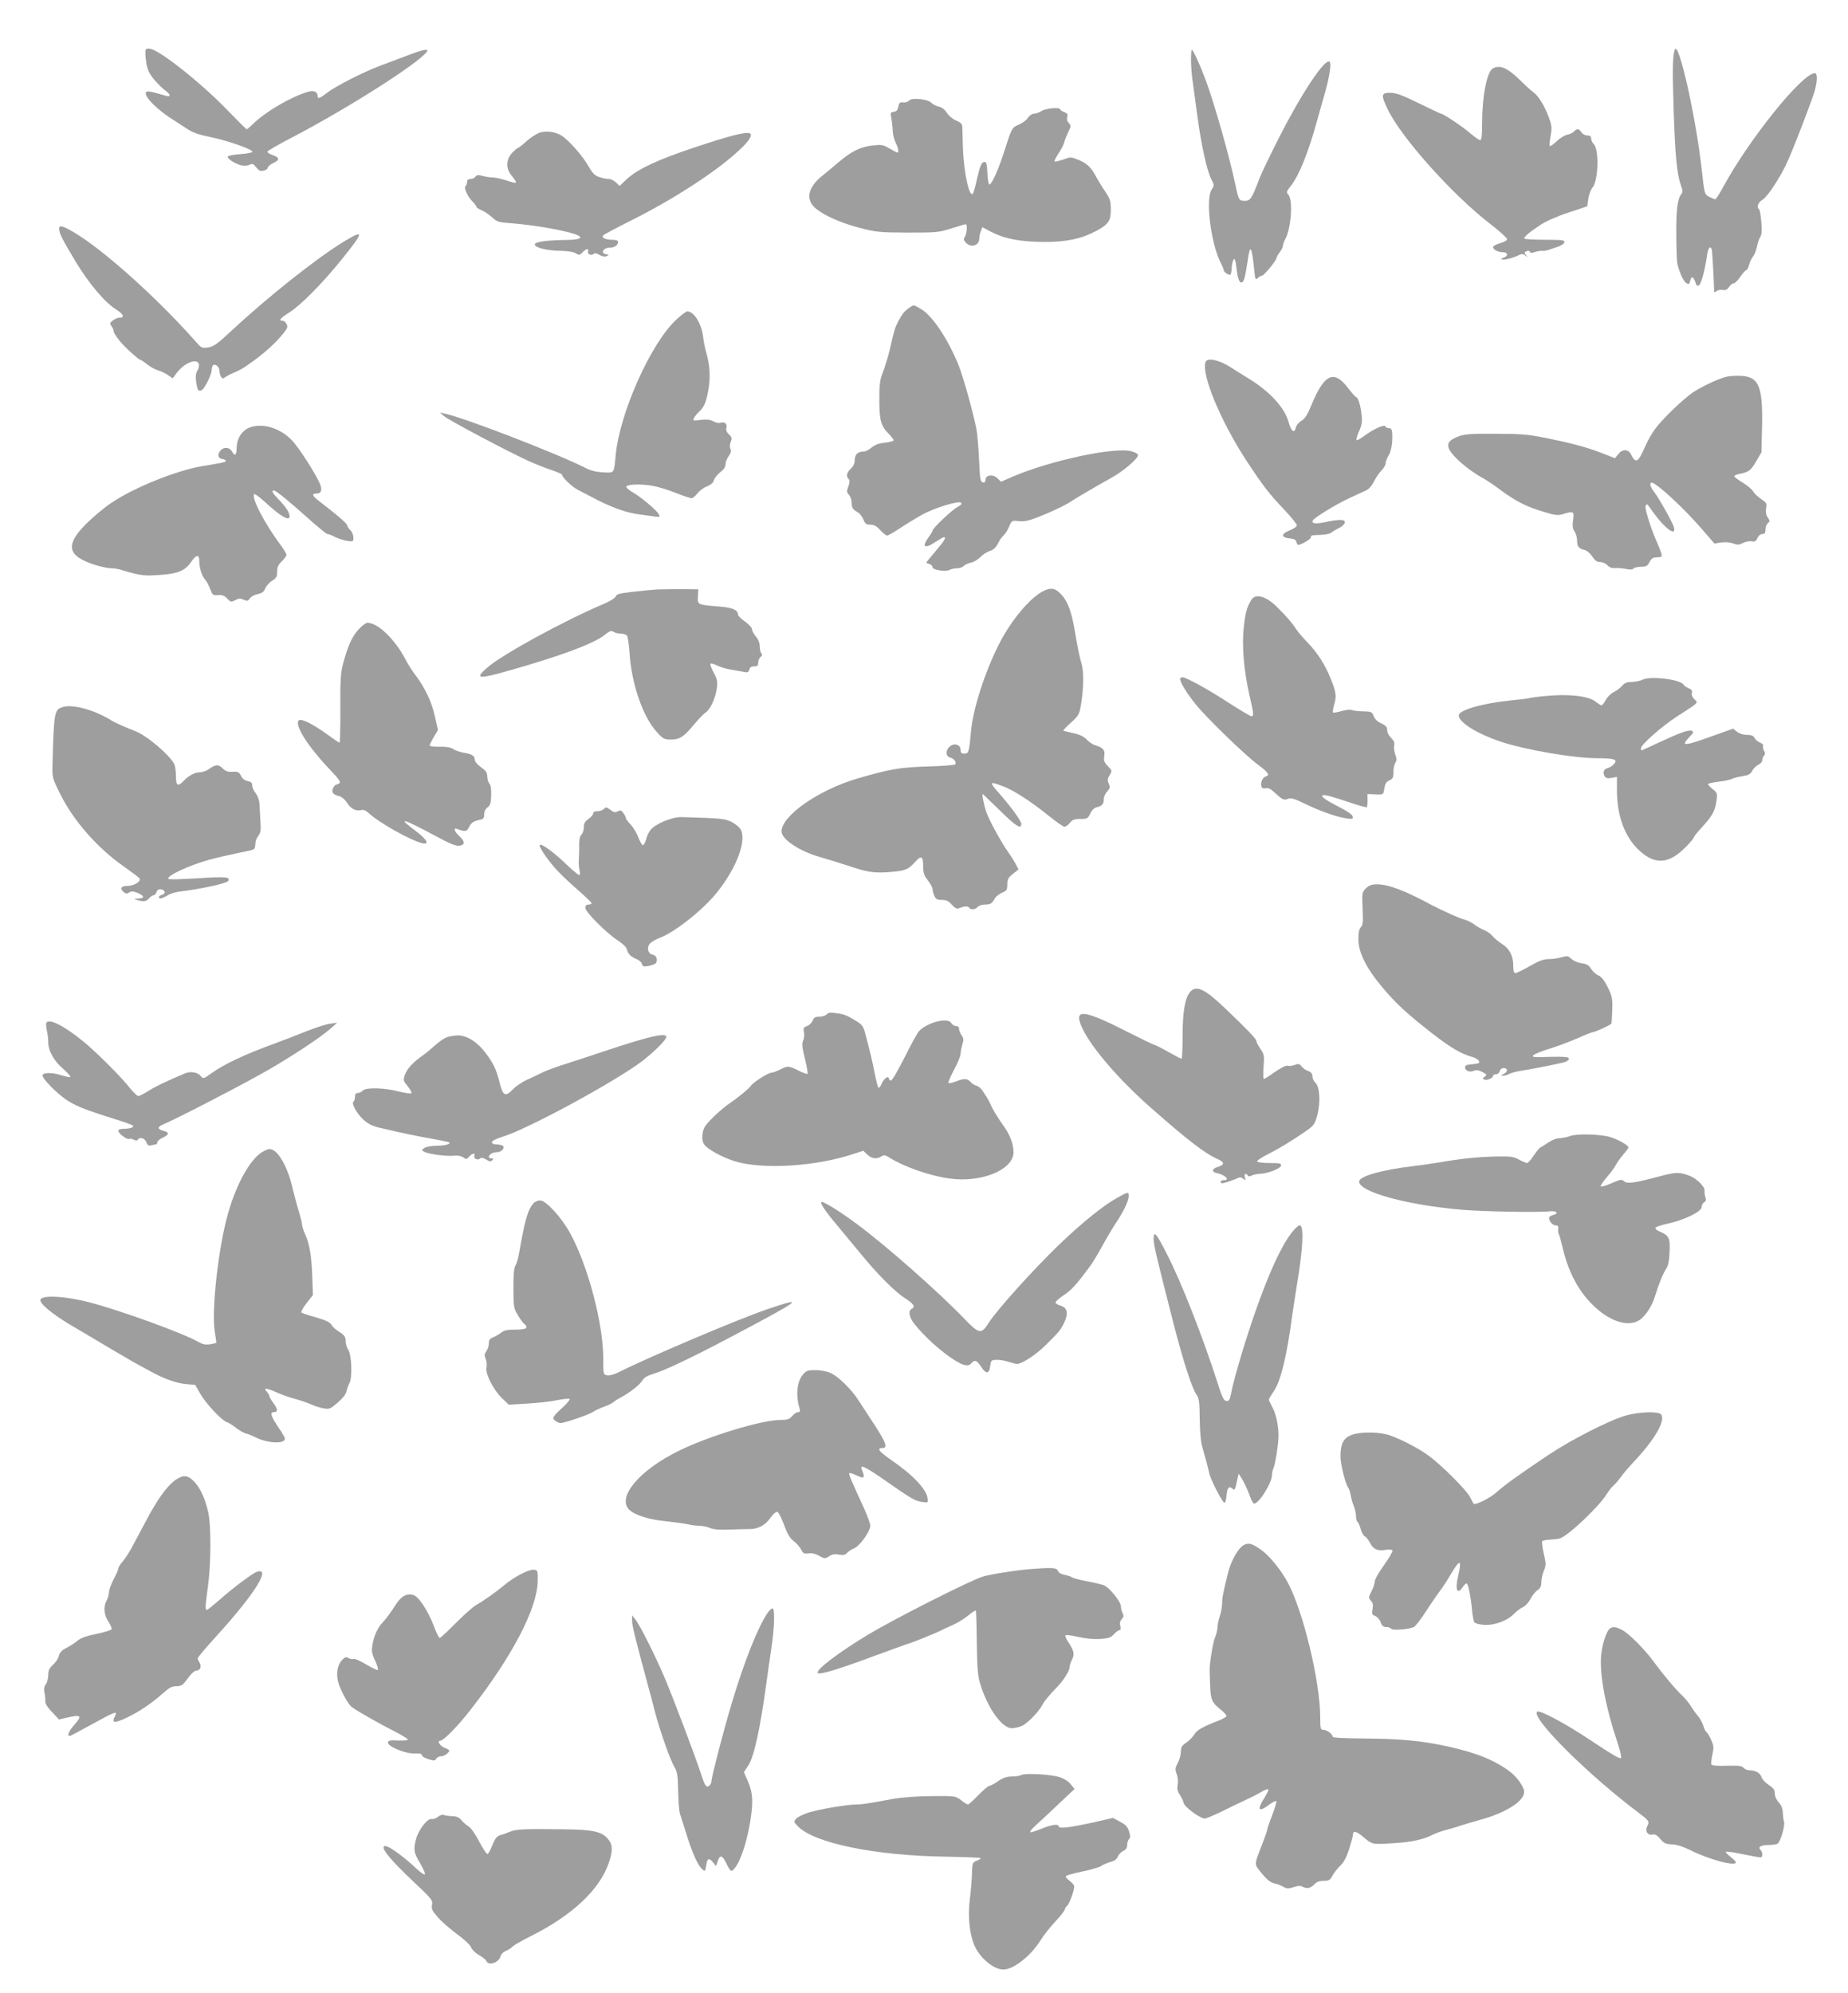 <?xml version="1.0" standalone="no"?>
<!DOCTYPE svg PUBLIC "-//W3C//DTD SVG 20010904//EN"
 "http://www.w3.org/TR/2001/REC-SVG-20010904/DTD/svg10.dtd">
<svg version="1.0" xmlns="http://www.w3.org/2000/svg"
 width="1187pt" height="1280pt" viewBox="0 0 1187 1280"
 preserveAspectRatio="xMidYMid meet">
<g transform="translate(0,1280) scale(0.1,-0.1)"
fill="#9e9e9e" stroke="none">
<path d="M935 12478 c-3 -8 -1 -43 4 -77 8 -50 18 -71 51 -112 23 -27 55 -58
71 -70 35 -24 38 -44 7 -35 -99 29 -123 34 -130 24 -16 -27 77 -119 186 -185
16 -10 50 -32 77 -50 35 -24 74 -38 149 -53 111 -23 273 -79 271 -95 0 -5 -35
-12 -78 -15 -43 -3 -78 -10 -80 -16 -5 -14 52 -49 92 -57 17 -3 39 0 49 5 16
9 24 6 42 -17 17 -22 27 -26 48 -21 14 3 26 12 26 19 0 7 16 21 36 30 42 20
41 35 -5 51 -18 6 -33 16 -34 21 0 6 75 49 168 97 340 178 786 460 854 542 22
27 -18 20 -121 -20 -51 -19 -129 -48 -173 -65 -106 -39 -289 -132 -344 -175
-48 -37 -61 -41 -61 -20 0 28 -26 38 -67 25 -114 -36 -269 -128 -349 -206 -18
-18 -36 -33 -39 -33 -4 0 -54 50 -113 111 -168 176 -432 387 -504 405 -20 4
-29 2 -33 -8z"/>
<path d="M10757 12480 c-14 -40 -15 -128 -7 -385 10 -296 21 -413 46 -483 13
-34 13 -46 4 -58 -25 -29 -34 -101 -33 -249 0 -82 3 -166 5 -186 7 -51 39
-125 60 -138 15 -9 19 -7 24 14 8 34 20 31 33 -6 9 -26 13 -29 25 -20 15 12
38 102 51 194 6 44 21 62 30 35 3 -11 13 -187 15 -262 0 -15 3 -16 15 -6 8 7
26 10 40 8 18 -4 29 1 40 18 9 13 22 24 30 24 8 0 26 18 41 39 14 22 32 42 39
45 7 2 16 18 20 35 3 16 15 41 25 54 10 12 21 41 25 63 4 21 13 49 21 61 10
16 12 42 7 98 -3 42 -10 78 -14 81 -19 12 -7 44 24 63 33 20 124 161 164 256
47 108 152 383 167 434 20 68 21 121 3 121 -82 0 -429 -433 -592 -737 -22 -40
-43 -73 -48 -73 -4 0 -21 7 -37 15 -32 17 -32 17 -50 180 -38 339 -150 836
-173 765z"/>
<path d="M7650 12413 c0 -38 5 -99 11 -138 5 -38 19 -137 30 -220 24 -183 61
-350 89 -405 20 -39 20 -41 3 -67 -42 -64 -5 -352 61 -478 9 -16 16 -35 16
-40 0 -13 36 -36 44 -28 3 4 6 20 7 37 0 17 4 40 9 51 10 26 16 10 25 -67 8
-70 29 -94 46 -52 6 16 15 66 22 112 16 120 27 107 43 -51 6 -63 8 -67 24 -52
9 8 21 15 27 15 12 0 93 99 93 114 0 6 9 22 20 36 11 14 20 32 20 40 0 8 7 29
16 45 38 71 50 251 19 285 -14 15 -12 21 20 61 51 67 109 211 165 414 15 55
37 132 48 170 31 107 45 196 33 208 -28 28 -179 -199 -324 -484 -57 -112 -113
-229 -125 -259 -51 -136 -60 -150 -97 -150 -36 0 -39 5 -59 100 -41 193 -137
529 -192 677 -37 99 -80 193 -89 193 -3 0 -5 -30 -5 -67z"/>
<path d="M9588 12360 c-37 -22 -68 -177 -68 -347 0 -85 -3 -113 -13 -113 -7 0
-35 20 -62 43 -48 42 -175 127 -189 127 -4 0 -68 30 -143 67 -106 52 -147 67
-182 67 -60 1 -62 -14 -17 -107 87 -182 420 -553 659 -736 59 -46 107 -89 107
-97 0 -8 -18 -19 -45 -26 -25 -7 -45 -18 -45 -25 0 -16 32 -33 64 -33 32 0 35
-25 4 -35 -14 -4 -18 -8 -11 -11 13 -6 72 9 110 28 17 8 27 8 40 -3 16 -13 17
-12 4 3 -11 15 -11 19 5 25 10 4 19 2 22 -5 2 -8 11 -8 30 -1 14 5 35 9 46 8
12 -1 28 1 36 4 8 3 35 12 60 20 26 8 46 21 48 30 3 15 -11 17 -127 17 -72 0
-131 4 -131 8 0 12 35 42 102 86 34 23 107 56 180 80 l123 41 7 49 c4 26 16
58 26 70 38 41 45 245 9 280 -9 10 -17 26 -17 37 0 14 -7 19 -25 19 -14 0 -30
9 -37 20 -15 24 -31 26 -47 6 -7 -8 -27 -18 -44 -21 -18 -4 -49 -23 -69 -43
-21 -20 -40 -33 -43 -30 -4 3 -1 33 5 65 9 54 8 66 -14 125 -28 74 -66 134
-99 157 -12 9 -47 40 -77 70 -87 86 -136 107 -182 81z"/>
<path d="M5839 12154 c-6 -8 -23 -13 -38 -12 -21 3 -26 -2 -31 -27 -4 -22 -11
-31 -29 -33 -21 -3 -23 -7 -16 -40 4 -21 8 -57 9 -82 1 -25 10 -59 19 -77 17
-32 22 -63 11 -63 -3 0 -26 12 -50 26 -40 24 -51 26 -107 20 -80 -9 -136 -36
-222 -109 -38 -32 -89 -75 -113 -94 -81 -68 -96 -142 -40 -195 50 -47 162 -98
288 -131 108 -28 127 -30 310 -31 186 0 199 1 281 27 47 15 88 27 92 27 12 0
8 -59 -5 -80 -10 -15 -9 -22 6 -39 31 -34 86 -19 86 25 0 12 4 34 10 49 l10
26 58 -31 c86 -44 185 -63 337 -64 143 -1 244 21 337 71 78 42 93 65 93 136 0
55 -4 69 -36 117 -21 30 -45 71 -56 90 -32 63 -60 90 -113 112 -51 21 -53 21
-101 3 -28 -9 -52 -15 -55 -12 -3 3 8 25 24 50 17 24 34 57 38 73 4 16 16 46
26 67 18 36 18 40 3 57 -11 12 -14 26 -10 39 5 16 1 23 -19 31 -14 5 -26 13
-26 18 0 15 -95 6 -120 -11 -14 -9 -35 -17 -47 -17 -13 0 -30 -11 -40 -26 -9
-15 -35 -34 -58 -44 -46 -20 -46 -20 -96 -177 -36 -113 -79 -208 -94 -208 -5
0 -11 33 -13 73 -2 54 -6 72 -17 72 -20 0 -30 -23 -51 -115 -9 -44 -21 -84
-25 -89 -23 -27 -59 139 -64 294 -2 63 -4 125 -4 138 -1 16 -11 26 -38 37 -22
9 -48 30 -60 49 -14 22 -33 37 -53 41 -17 4 -39 15 -48 25 -23 24 -126 34
-143 14z"/>
<path d="M3469 11949 c-19 -6 -58 -30 -85 -54 -27 -25 -53 -45 -57 -45 -4 0
-21 -15 -38 -32 -41 -45 -41 -104 1 -151 16 -19 27 -37 24 -40 -3 -3 -31 3
-61 14 -31 10 -70 19 -87 19 -17 0 -47 5 -66 10 -28 8 -37 7 -46 -5 -6 -8 -21
-15 -33 -15 -14 0 -21 -6 -21 -19 0 -11 -4 -22 -9 -25 -14 -9 11 -68 42 -98
15 -15 27 -31 27 -36 0 -5 15 -15 33 -22 17 -7 48 -28 67 -45 32 -30 42 -33
125 -39 159 -12 376 -52 428 -78 33 -17 6 -28 -71 -29 -135 -2 -207 -12 -207
-29 0 -21 83 -41 170 -41 44 -1 79 -7 93 -16 22 -13 26 -13 43 6 23 24 44 28
36 7 -7 -17 22 -31 36 -17 7 7 19 5 37 -6 18 -10 34 -13 46 -8 18 8 17 9 -3
12 -40 7 -17 43 27 43 28 0 50 16 50 37 0 8 -13 13 -37 13 -45 0 -73 14 -58
29 6 6 89 50 185 98 264 133 523 300 670 432 79 70 109 115 85 125 -28 10
-130 -16 -354 -91 -241 -80 -369 -141 -438 -206 l-43 -41 -23 22 c-13 12 -33
22 -45 22 -12 0 -39 5 -60 12 -32 10 -45 23 -73 72 -39 68 -126 166 -172 195
-41 25 -92 32 -138 20z"/>
<path d="M380 11332 c0 -30 18 -66 105 -211 86 -142 186 -261 260 -308 48 -30
58 -53 24 -53 -11 0 -31 -8 -44 -18 -20 -16 -21 -20 -9 -37 8 -10 14 -25 14
-33 0 -12 35 -61 68 -94 32 -34 95 -88 101 -88 5 0 25 -13 46 -30 20 -16 52
-34 71 -39 18 -5 47 -19 63 -30 l30 -21 26 35 c49 64 128 96 142 58 4 -9 0
-28 -9 -43 -11 -20 -13 -39 -8 -74 8 -53 13 -61 34 -53 19 8 66 102 66 133 0
13 5 26 10 29 16 10 40 -14 40 -39 0 -11 5 -28 10 -36 8 -12 13 -13 27 -2 10
6 28 17 41 22 57 25 69 32 102 55 107 74 184 144 238 214 19 25 21 34 12 51
-6 11 -17 20 -25 20 -29 0 -14 17 43 53 72 45 213 187 337 341 144 179 147
195 15 115 -173 -104 -493 -359 -723 -573 -92 -86 -114 -102 -150 -107 -42 -7
-43 -6 -96 55 -239 268 -573 568 -760 680 -77 46 -101 53 -101 28z"/>
<path d="M5840 10823 c-32 -22 -45 -39 -71 -88 -20 -38 -27 -61 -49 -160 -11
-51 -34 -128 -56 -185 -12 -33 -17 -76 -16 -160 0 -130 11 -167 61 -217 17
-17 31 -36 31 -41 0 -5 -25 -12 -55 -15 -39 -4 -64 -13 -86 -31 -17 -14 -39
-26 -50 -26 -38 0 -59 -19 -59 -54 0 -22 -8 -40 -25 -56 -27 -25 -32 -49 -14
-67 8 -8 8 -21 -2 -47 -11 -31 -11 -38 4 -54 9 -10 17 -32 17 -48 0 -35 8 -47
38 -63 12 -6 29 -27 37 -46 12 -30 19 -35 46 -35 23 0 40 -9 63 -35 18 -19 38
-35 44 -35 6 0 44 22 84 48 40 27 103 65 140 86 80 44 236 92 251 77 7 -7 -1
-16 -24 -28 -35 -19 -159 -136 -159 -151 0 -4 -11 -23 -25 -42 -47 -64 -27
-78 45 -30 25 16 48 30 53 30 17 0 3 -24 -53 -89 -33 -39 -60 -72 -60 -74 0
-3 9 -7 20 -10 11 -3 20 -12 20 -20 0 -18 84 -31 110 -17 10 6 32 10 48 10 16
0 35 7 42 15 7 8 27 17 45 21 18 3 45 19 61 35 15 16 42 34 61 40 23 7 39 22
53 48 10 21 26 44 36 52 9 7 25 32 35 55 17 41 18 42 62 37 34 -4 63 2 123 25
87 34 176 76 214 102 23 16 170 102 260 152 77 43 170 123 170 145 0 7 -18 18
-41 24 -103 31 -522 -58 -766 -163 l-73 -32 -24 23 c-29 27 -76 21 -76 -11 0
-13 -6 -18 -17 -16 -16 3 -19 21 -24 143 -4 77 -11 166 -17 198 -20 103 -83
330 -113 407 -68 169 -169 322 -243 365 -51 30 -46 29 -76 8z"/>
<path d="M4346 10749 c-163 -149 -364 -596 -391 -869 -12 -124 -7 -117 -79
-114 -43 2 -79 10 -112 27 -190 96 -781 324 -909 351 l-30 6 29 -24 c34 -28
419 -232 546 -289 47 -21 113 -47 148 -58 34 -12 62 -24 62 -28 0 -16 63 -77
100 -96 21 -11 62 -33 92 -48 120 -65 227 -103 313 -112 17 -2 52 -7 79 -11
46 -7 48 -6 37 14 -14 26 -119 114 -172 143 -21 13 -38 28 -36 33 5 16 92 19
167 6 36 -6 104 -27 151 -46 48 -19 93 -34 101 -34 8 0 24 14 37 30 12 17 40
38 62 46 26 11 41 24 45 41 4 13 22 35 40 50 23 17 34 34 34 50 0 14 9 38 21
54 14 20 17 34 11 45 -6 11 -5 27 1 45 10 25 8 31 -11 49 -16 15 -20 28 -16
44 6 25 -14 40 -40 30 -8 -3 -28 1 -44 10 -21 11 -44 14 -82 9 -49 -6 -52 -5
-42 13 6 11 20 28 32 39 32 29 46 62 60 140 14 80 10 155 -12 235 -9 30 -19
79 -22 109 -11 85 -59 161 -102 161 -7 0 -38 -23 -68 -51z"/>
<path d="M7744 10476 c-30 -78 96 -382 266 -641 108 -163 138 -202 242 -312
43 -46 78 -89 78 -97 0 -8 -20 -22 -45 -32 -58 -22 -58 -47 -1 -52 28 -2 40
-9 43 -23 3 -10 8 -19 11 -19 18 0 82 37 82 48 0 14 0 14 66 17 29 1 58 7 65
14 8 7 30 20 49 29 19 9 36 25 38 35 4 22 -35 23 -128 3 -62 -13 -89 -9 -77
12 13 20 153 106 235 143 48 22 98 45 112 52 14 7 34 31 45 54 11 23 33 55 48
71 15 15 27 36 27 46 0 10 9 33 19 50 18 29 27 86 23 149 -2 19 -7 27 -21 27
-11 0 -21 6 -23 12 -5 15 -82 -21 -141 -66 -21 -15 -41 -26 -44 -23 -3 4 4 30
17 58 18 42 21 63 15 108 -6 60 -23 111 -35 111 -4 0 -26 25 -50 56 -91 121
-153 94 -235 -104 -27 -66 -43 -91 -65 -104 -16 -9 -32 -28 -36 -42 -10 -43
-30 -29 -47 33 -26 93 -121 197 -259 281 -31 19 -85 52 -118 74 -72 45 -145
60 -156 32z"/>
<path d="M11088 10380 c-54 -14 -159 -63 -215 -101 -63 -43 -196 -171 -242
-234 -20 -27 -50 -79 -65 -115 -44 -101 -59 -110 -90 -48 -17 34 -54 35 -81 2
l-22 -27 -79 31 c-100 39 -193 64 -364 99 -117 23 -160 27 -325 27 -160 1
-197 -2 -237 -17 -56 -22 -72 -39 -64 -71 11 -45 120 -142 221 -197 22 -12 72
-45 110 -74 99 -73 166 -108 273 -140 81 -25 97 -27 131 -17 68 21 73 19 65
-38 -5 -38 -3 -56 10 -74 9 -14 16 -41 16 -59 0 -37 11 -51 50 -60 14 -4 35
-22 48 -42 17 -26 29 -35 51 -35 15 0 36 -9 46 -21 13 -13 29 -19 50 -18 16 2
47 -1 68 -5 26 -6 42 -5 50 3 6 6 28 11 49 11 32 0 40 5 53 30 12 23 22 30 45
30 16 0 31 3 34 8 2 4 -9 39 -26 77 -48 109 -88 239 -77 249 5 5 10 8 12 5 2
-2 19 -26 39 -54 75 -103 146 -153 130 -92 -7 29 -100 194 -129 230 -23 29
-30 57 -14 57 29 0 205 -162 318 -293 l85 -98 43 7 c26 3 57 1 77 -6 28 -11
39 -10 64 3 16 8 41 13 55 10 20 -4 28 1 37 21 7 16 20 26 32 26 15 0 20 7 20
29 0 16 7 34 15 41 14 11 14 15 -1 37 -11 17 -14 36 -10 59 6 30 3 35 -32 59
-21 14 -45 36 -51 49 -7 12 -37 38 -67 56 -30 18 -54 36 -54 41 0 5 12 11 28
14 66 14 76 21 111 80 l35 60 4 168 c5 256 -21 318 -136 323 -31 2 -74 -1 -94
-6z"/>
<path d="M1622 10060 c-61 -14 -102 -70 -102 -140 0 -43 -13 -52 -29 -21 -16
28 -49 33 -72 10 -25 -25 -21 -53 9 -57 12 -2 22 -7 22 -12 0 -8 -11 -11 -146
-33 -167 -27 -443 -138 -589 -237 -44 -29 -114 -88 -156 -129 -121 -120 -128
-186 -27 -238 48 -26 145 -53 185 -53 15 0 40 -4 57 -9 112 -34 147 -40 216
-36 149 7 197 25 240 89 31 45 50 46 50 3 0 -44 16 -96 37 -119 10 -11 25 -39
33 -61 15 -39 18 -42 51 -39 26 2 40 -3 58 -22 22 -24 25 -24 52 -11 22 12 33
13 54 3 22 -10 28 -9 40 9 8 11 31 24 50 27 28 6 39 14 49 37 7 17 27 39 44
49 27 17 32 26 32 58 0 29 7 45 30 67 17 16 30 34 30 41 0 7 -15 32 -32 56
-107 142 -196 313 -175 334 3 4 32 -17 64 -46 105 -97 163 -131 163 -96 0 23
-23 59 -67 105 -42 42 -52 61 -34 61 13 0 90 -63 219 -178 62 -56 119 -102
125 -102 7 0 29 -8 49 -19 20 -10 55 -21 77 -25 40 -6 41 -5 41 22 0 16 -9 37
-20 47 -11 10 -20 24 -20 31 0 11 -72 73 -176 152 -50 38 -55 52 -20 52 29 0
37 23 22 60 -26 64 -141 243 -184 285 -71 71 -169 105 -250 85z"/>
<path d="M4220 9014 c-30 -2 -101 -9 -157 -15 -83 -10 -104 -15 -108 -30 -3
-9 -35 -30 -73 -46 -256 -108 -655 -326 -751 -410 -95 -83 -65 -81 269 18 256
77 423 142 484 191 32 26 42 29 57 20 10 -7 32 -12 48 -12 16 0 33 -6 38 -12
6 -7 13 -59 17 -116 13 -197 87 -410 177 -506 38 -42 46 -46 88 -46 57 0 83
17 150 98 29 34 61 68 72 75 30 17 65 93 73 155 6 46 3 59 -20 102 -15 28 -24
53 -20 57 3 4 23 -2 44 -12 20 -10 60 -22 87 -26 28 -5 64 -11 81 -14 26 -6
32 -3 37 14 3 15 13 21 31 21 21 0 26 5 26 24 0 13 7 29 15 36 11 9 13 16 5
24 -5 5 -10 25 -10 44 0 22 -9 45 -25 64 -14 16 -25 37 -25 47 0 9 -20 31 -45
49 -25 17 -45 38 -45 45 0 29 -35 44 -115 51 -147 12 -145 11 -142 65 l2 46
-105 1 c-58 0 -130 -1 -160 -2z"/>
<path d="M6702 9004 c-84 -42 -202 -181 -280 -331 -94 -182 -174 -428 -186
-578 -11 -124 -14 -135 -42 -135 -19 0 -24 5 -24 25 0 33 -42 45 -70 20 -29
-26 -26 -63 4 -71 24 -6 41 -29 31 -44 -2 -4 -82 -10 -177 -13 -177 -5 -246
-17 -453 -78 -248 -73 -485 -239 -485 -339 0 -50 114 -127 245 -164 56 -16
117 -35 225 -70 89 -29 135 -34 225 -27 102 9 117 14 164 66 39 44 51 36 51
-36 0 -36 7 -54 30 -84 17 -21 30 -46 30 -56 0 -10 5 -30 12 -44 9 -20 18 -25
48 -25 28 0 43 -7 64 -31 19 -21 33 -28 44 -23 33 14 60 16 66 5 10 -16 41
-14 56 4 7 8 27 15 44 15 37 0 49 7 65 38 7 13 28 30 47 38 30 13 34 18 34 53
0 33 6 44 36 68 l36 29 -17 33 c-9 18 -33 55 -52 82 -44 62 -120 202 -138 254
-16 47 -30 122 -22 115 3 -3 53 -51 111 -107 101 -100 136 -122 136 -85 0 19
-63 106 -140 194 -69 78 -67 82 25 47 66 -25 178 -97 294 -191 46 -37 90 -68
98 -68 8 0 24 11 35 25 16 20 28 25 67 25 44 0 48 2 64 35 11 23 26 37 44 41
33 8 43 20 43 53 0 14 10 35 22 48 18 20 20 26 10 49 -10 21 -9 31 5 55 17 28
17 29 -11 58 -24 25 -28 36 -23 66 6 38 -8 54 -63 70 -13 4 -36 20 -50 35 -18
19 -44 32 -85 41 -33 7 -62 14 -65 16 -2 2 19 25 48 51 47 41 54 54 63 102 20
108 22 227 6 277 -13 43 -26 107 -41 198 -24 146 -52 216 -105 262 -31 27 -55
28 -99 7z"/>
<path d="M8038 8948 c-29 -47 -39 -82 -49 -178 -13 -118 0 -272 36 -434 29
-125 30 -136 12 -136 -6 0 -68 37 -137 81 -134 88 -281 169 -305 169 -8 0 -15
-5 -15 -10 0 -22 42 -91 98 -161 69 -87 321 -331 404 -392 65 -48 77 -66 48
-74 -21 -6 -36 -43 -27 -67 4 -9 14 -12 27 -9 15 4 31 -3 53 -24 56 -51 63
-54 90 -44 20 8 39 2 106 -30 95 -47 202 -85 267 -95 41 -6 46 -5 42 12 -2 13
-37 36 -102 69 -92 47 -120 74 -69 67 12 -1 75 -20 140 -42 64 -22 119 -37
122 -34 3 3 5 23 5 45 l-1 39 50 -2 c45 -3 52 0 55 17 8 52 13 62 37 73 21 10
25 18 25 52 0 22 5 49 12 60 10 15 10 27 0 54 -7 19 -10 45 -7 58 4 17 -1 30
-19 48 -15 14 -26 34 -26 50 0 22 -8 30 -38 44 -25 11 -42 28 -49 47 -10 27
-15 29 -65 30 -29 0 -62 4 -73 8 -12 5 -40 2 -68 -6 -27 -8 -51 -12 -55 -9 -3
3 0 23 6 45 18 58 15 82 -19 168 -38 95 -87 171 -152 238 -27 28 -60 66 -72
85 -25 38 -54 73 -118 137 -71 73 -142 94 -169 51z"/>
<path d="M2303 8757 c-42 -45 -72 -113 -101 -226 -14 -53 -17 -109 -16 -283 1
-120 -2 -218 -5 -218 -4 0 -36 22 -72 48 -97 71 -175 110 -190 95 -29 -29 58
-167 200 -316 59 -62 72 -80 60 -88 -7 -5 -17 -9 -21 -9 -4 0 -12 -9 -18 -21
-14 -25 -1 -44 38 -52 16 -4 36 -20 50 -42 25 -39 58 -57 92 -48 14 4 30 -2
48 -19 68 -63 269 -176 345 -194 49 -11 29 25 -43 79 -124 92 -87 83 123 -30
98 -53 135 -68 158 -65 37 6 37 26 -1 62 -32 30 -40 56 -14 46 50 -19 62 -18
76 10 14 30 29 40 71 49 22 4 27 11 27 35 0 18 8 34 21 44 18 12 22 26 24 78
1 41 -3 68 -12 76 -7 7 -13 28 -13 45 -1 26 -9 37 -40 59 -23 16 -40 36 -40
47 0 26 -18 38 -70 46 -24 4 -56 15 -69 24 -17 11 -45 16 -88 15 -35 -1 -63 3
-63 8 0 5 12 30 26 54 l27 45 -18 81 c-20 95 -60 181 -120 263 -25 33 -54 78
-65 100 -69 135 -181 245 -250 245 -10 0 -35 -19 -57 -43z"/>
<path d="M10550 8434 c-14 -7 -44 -13 -68 -14 -33 0 -47 -6 -64 -26 -13 -14
-37 -32 -54 -40 -17 -8 -40 -31 -50 -50 -10 -18 -22 -34 -27 -34 -5 0 -23 11
-42 26 -44 34 -172 48 -315 34 -56 -5 -104 -12 -108 -14 -4 -2 -58 -9 -121
-15 -183 -19 -331 -62 -331 -96 0 -45 116 -117 271 -169 160 -53 469 -106 623
-106 107 0 129 -9 102 -38 -9 -11 -28 -23 -42 -26 -25 -7 -31 -29 -15 -55 6
-9 19 -12 43 -7 l34 6 0 -92 c1 -164 53 -299 146 -383 101 -92 189 -84 296 25
29 29 52 57 52 62 0 5 24 35 53 66 66 72 84 105 92 168 7 49 6 52 -26 77 -18
14 -31 29 -27 32 4 4 35 10 71 15 35 4 73 12 83 18 10 5 41 13 67 17 38 6 51
13 62 34 7 15 25 32 39 39 14 6 26 20 26 30 0 10 5 23 11 29 8 8 8 17 -1 32
-6 12 -8 26 -5 31 3 6 -5 14 -19 20 -14 5 -30 18 -36 30 -8 15 -21 20 -49 20
-23 0 -48 8 -64 20 l-25 20 -109 -39 c-140 -51 -192 -66 -200 -57 -4 3 8 22
27 41 29 29 31 35 16 41 -20 8 -76 -12 -215 -77 -57 -27 -106 -49 -107 -49 -2
0 -4 6 -4 14 0 23 133 140 231 204 146 94 138 86 112 111 -13 13 -19 28 -16
40 4 15 -1 23 -20 30 -14 6 -29 16 -34 24 -20 34 -217 57 -263 31z"/>
<path d="M404 8259 c-55 -16 -58 -31 -67 -374 -2 -78 -1 -83 50 -185 85 -172
238 -346 408 -465 52 -37 98 -71 101 -77 12 -19 -35 -48 -77 -48 -42 0 -52
-17 -23 -41 12 -10 20 -10 34 -1 15 9 27 8 54 -3 45 -19 46 -35 4 -36 -31 -1
-32 -1 -8 -9 41 -13 59 -11 77 10 10 11 23 20 30 20 6 0 15 9 18 21 5 13 14
19 28 17 28 -4 34 -28 8 -35 -23 -6 -29 -23 -8 -23 6 0 26 9 43 19 17 11 53
22 80 25 134 16 301 52 310 68 16 26 -19 29 -195 17 -100 -6 -185 -9 -189 -4
-17 17 126 85 258 122 47 13 129 32 183 43 53 10 102 22 107 25 6 3 10 19 10
34 0 16 8 39 19 52 15 20 18 36 14 89 -2 36 -5 85 -6 110 -1 29 -10 55 -24 74
-13 16 -23 39 -23 51 0 17 -7 24 -29 28 -19 4 -34 16 -43 34 -12 24 -19 28
-53 26 -30 -2 -45 3 -65 22 -29 28 -44 26 -92 -7 -14 -10 -38 -18 -53 -18 -33
0 -73 -21 -104 -54 -39 -41 -51 -34 -51 30 0 30 -5 65 -11 77 -32 61 -178 184
-252 212 -46 17 -130 54 -147 65 -106 68 -251 109 -316 89z"/>
<path d="M3880 7605 c-7 -8 -25 -15 -41 -15 -19 0 -29 -5 -29 -14 0 -8 -13
-24 -30 -36 -23 -16 -30 -29 -30 -54 0 -19 -7 -39 -15 -46 -10 -8 -15 -31 -15
-69 1 -31 -1 -72 -2 -91 -2 -19 0 -50 4 -67 5 -20 4 -33 -2 -33 -6 0 -45 33
-88 74 -77 74 -155 130 -165 119 -8 -8 39 -80 95 -145 27 -32 92 -94 144 -139
52 -45 94 -86 94 -90 0 -5 -9 -9 -20 -9 -14 0 -20 -7 -20 -21 0 -27 135 -162
208 -209 33 -22 55 -43 59 -59 7 -29 26 -47 64 -62 15 -6 29 -19 32 -30 5 -17
11 -19 44 -13 21 4 41 12 46 18 14 21 3 51 -20 54 -31 5 -41 46 -18 72 10 11
38 27 64 37 95 35 280 182 367 292 129 161 195 343 148 409 -8 12 -34 32 -57
44 -41 20 -71 23 -317 30 -62 2 -168 -42 -202 -83 -10 -12 -23 -39 -28 -61 -6
-21 -16 -38 -22 -36 -6 2 -19 26 -29 53 -10 26 -32 62 -49 80 -16 17 -30 35
-30 41 0 5 -7 20 -16 32 -13 18 -19 20 -36 11 -16 -9 -26 -7 -48 10 -24 18
-30 18 -40 6z"/>
<path d="M8773 7094 c-25 -25 -25 -28 -21 -129 4 -86 2 -107 -11 -120 -11 -11
-16 -34 -16 -78 1 -85 49 -183 153 -307 88 -106 164 -175 327 -302 116 -89
182 -128 253 -147 39 -11 59 -39 30 -42 -7 -1 -20 -3 -28 -4 -8 -1 -23 -3 -32
-4 -10 0 -18 -8 -18 -16 0 -22 30 -34 55 -23 17 7 31 6 56 -7 30 -16 31 -19
16 -30 -16 -11 -16 -13 -2 -19 18 -7 55 10 55 24 0 6 8 10 19 10 10 0 21 9 24
20 3 12 14 20 26 20 28 0 27 -24 -1 -38 -19 -9 -20 -11 -5 -11 10 -1 28 4 40
11 12 6 42 15 67 19 97 15 270 50 295 59 15 6 25 16 22 23 -3 9 -34 11 -123 9
-106 -4 -117 -2 -104 11 8 8 55 27 105 42 49 15 128 45 176 66 48 21 91 39 97
39 16 0 122 49 123 57 1 5 3 44 5 88 2 72 -1 86 -29 144 -22 45 -40 67 -60 76
-15 6 -36 25 -47 42 -14 24 -27 31 -60 36 -23 3 -53 15 -66 28 -22 20 -27 21
-63 11 -21 -7 -58 -12 -82 -12 -34 0 -63 -11 -123 -45 -43 -25 -85 -45 -92
-45 -10 0 -14 13 -14 45 0 66 -22 109 -72 142 -24 15 -52 39 -62 52 -11 13
-35 30 -55 38 -19 8 -49 25 -65 38 -17 12 -44 25 -61 29 -27 6 -140 57 -205
91 -178 96 -281 135 -355 135 -36 0 -51 -6 -72 -26z"/>
<path d="M7646 6431 c-34 -38 -50 -127 -50 -283 0 -82 -3 -148 -7 -148 -4 0
-43 20 -87 45 -44 25 -84 45 -89 45 -5 0 -83 38 -174 84 -293 149 -352 151
-280 8 63 -124 231 -317 421 -486 242 -214 356 -302 434 -337 53 -23 55 -39 8
-54 -39 -11 -42 -33 -4 -40 53 -12 85 -45 43 -45 -12 0 -21 -4 -21 -10 0 -5 4
-10 9 -10 12 0 72 20 98 32 17 8 26 8 39 -3 15 -12 16 -12 10 9 -7 22 7 31 19
12 4 -7 12 -7 25 0 10 5 34 10 52 11 49 1 132 33 136 52 3 15 -7 17 -72 17
-41 0 -78 4 -81 10 -3 5 30 28 75 50 75 38 161 91 255 157 34 25 42 38 57 93
21 81 15 181 -13 206 -11 10 -19 28 -19 41 0 16 -8 27 -27 34 -16 5 -35 19
-43 30 -14 17 -20 18 -44 9 -16 -6 -36 -8 -45 -5 -11 3 -43 -13 -82 -40 -35
-25 -67 -45 -71 -45 -4 0 -5 35 -2 78 6 72 4 80 -20 115 -14 21 -26 43 -26 50
0 14 -50 66 -200 210 -131 125 -185 151 -224 108z"/>
<path d="M5310 6285 c-7 -8 -28 -15 -46 -15 -28 0 -36 -5 -44 -25 -5 -14 -22
-30 -36 -35 -23 -9 -26 -15 -20 -40 3 -17 1 -41 -6 -54 -8 -19 -6 -44 12 -116
12 -50 20 -93 17 -97 -3 -3 -30 6 -58 21 -63 31 -69 32 -119 6 -22 -11 -47
-20 -56 -20 -20 0 -120 -64 -131 -84 -9 -15 -79 -73 -133 -110 -57 -38 -150
-126 -165 -157 -18 -34 -19 -88 -2 -110 23 -31 112 -80 192 -106 178 -57 528
-36 775 48 l55 18 25 -24 c29 -27 60 -32 90 -13 16 10 24 10 43 -1 101 -65
270 -124 401 -141 202 -27 406 58 406 169 0 52 -22 111 -62 167 -42 59 -74
112 -87 144 -6 14 -16 32 -21 40 -6 8 -18 28 -28 43 -9 15 -27 30 -39 33 -12
3 -29 14 -39 25 -21 23 -41 24 -94 3 -23 -9 -44 -13 -48 -10 -3 4 13 42 36 85
23 43 42 89 42 101 0 13 5 40 11 60 10 32 9 42 -5 61 -9 13 -16 31 -16 41 0
11 -7 18 -20 18 -10 0 -24 9 -30 19 -20 39 -156 4 -207 -52 -11 -12 -53 -88
-93 -169 -41 -82 -80 -148 -87 -148 -7 0 -13 5 -13 10 0 25 -31 6 -45 -27 -8
-20 -19 -33 -23 -29 -4 4 -14 44 -23 89 -16 82 -26 124 -58 246 -15 59 -20 67
-61 93 -61 38 -78 44 -132 51 -34 5 -49 3 -58 -8z"/>
<path d="M297 6228 c-2 -7 0 -29 4 -48 5 -19 9 -53 9 -74 0 -56 37 -122 99
-174 29 -26 48 -48 42 -50 -6 -2 -33 4 -61 13 -52 17 -111 17 -117 0 -6 -18
88 -115 155 -160 50 -33 105 -57 226 -96 211 -67 214 -68 195 -80 -7 -5 -31
-9 -51 -9 -25 0 -38 -5 -38 -13 0 -17 58 -60 70 -52 5 3 18 1 29 -5 13 -7 22
-7 26 0 12 20 45 10 55 -16 8 -21 15 -25 33 -20 12 3 25 6 30 6 4 0 7 6 7 13
0 7 16 21 35 30 43 20 44 34 5 44 -41 11 -41 25 0 42 87 36 549 276 685 356
168 98 330 207 390 260 l40 36 -45 -6 c-25 -3 -96 -26 -158 -51 -63 -25 -155
-61 -205 -79 -182 -66 -317 -130 -397 -187 -53 -38 -55 -38 -70 -20 -20 26
-66 33 -104 17 -123 -52 -188 -83 -233 -112 -29 -18 -58 -33 -65 -33 -7 1 -31
24 -53 51 -57 73 -219 234 -301 301 -128 104 -225 151 -237 116z"/>
<path d="M2865 6136 c-17 -7 -49 -31 -73 -52 -23 -21 -58 -50 -78 -64 -62 -43
-99 -84 -113 -123 -12 -35 -11 -39 18 -74 17 -21 27 -41 23 -45 -4 -4 -41 2
-82 12 -92 24 -212 27 -230 5 -7 -8 -21 -15 -31 -15 -13 0 -19 -7 -19 -24 0
-14 -4 -27 -9 -31 -17 -10 22 -80 65 -118 29 -26 58 -40 105 -51 153 -36 250
-56 339 -71 52 -9 98 -19 104 -22 16 -11 -26 -22 -85 -22 -30 -1 -64 -7 -74
-15 -18 -13 -18 -14 1 -24 28 -15 143 -30 187 -25 24 3 46 0 61 -10 21 -14 24
-14 39 4 20 22 42 26 34 5 -7 -17 22 -31 36 -17 7 7 20 5 39 -6 22 -14 30 -15
40 -5 9 9 8 12 -5 12 -9 0 -17 4 -17 8 0 17 25 32 52 32 33 0 58 34 32 44 -9
3 -27 6 -40 6 -14 0 -24 6 -24 14 0 9 27 22 71 36 155 47 706 345 886 479 78
58 163 142 163 161 0 29 -107 5 -375 -84 -104 -35 -212 -70 -240 -79 -93 -29
-165 -56 -193 -71 -15 -8 -52 -26 -83 -39 -30 -13 -72 -41 -92 -61 -51 -54
-67 -46 -88 41 -21 84 -38 120 -89 189 -54 72 -121 114 -179 114 -25 -1 -60
-7 -76 -14z"/>
<path d="M10084 5503 c-16 -6 -45 -12 -64 -13 -21 0 -52 -12 -78 -30 -24 -16
-46 -30 -51 -32 -4 -2 -22 -24 -40 -50 -17 -27 -36 -48 -42 -48 -5 0 -29 10
-52 22 -37 20 -55 22 -152 20 -120 -3 -223 -14 -355 -37 -47 -8 -125 -19 -175
-25 -201 -24 -345 -65 -345 -99 0 -67 309 -151 660 -181 143 -12 498 -18 564
-10 45 5 62 -14 21 -24 -14 -4 -25 -11 -25 -17 0 -23 22 -49 41 -49 15 0 20
-6 18 -22 -2 -13 0 -28 3 -33 4 -6 14 -42 23 -80 36 -158 99 -280 191 -372
107 -108 227 -149 302 -103 38 23 83 90 101 151 23 76 54 153 74 181 12 19 19
51 21 108 4 89 -4 105 -65 131 -17 6 -28 17 -26 23 2 6 38 18 80 27 106 23
216 77 217 106 0 12 7 26 16 31 12 7 14 15 8 33 -4 13 -7 32 -5 42 3 24 -50
77 -96 95 -66 25 -88 24 -184 -1 -173 -46 -217 -52 -237 -34 -16 14 -23 13
-82 -13 -36 -16 -67 -25 -68 -19 -2 5 15 30 38 57 23 26 49 61 57 77 9 17 31
48 49 69 19 22 34 43 34 46 0 16 -84 61 -133 71 -76 16 -208 17 -243 2z"/>
<path d="M1684 5401 c-83 -51 -177 -226 -229 -431 -57 -225 -96 -591 -76 -719
6 -38 11 -72 11 -74 0 -3 -18 -7 -39 -11 -30 -4 -48 -1 -73 13 -92 55 -508
206 -706 257 -148 38 -289 47 -311 20 -17 -21 73 -97 209 -176 61 -36 170
-100 243 -144 73 -43 155 -91 182 -105 28 -15 59 -32 70 -38 82 -46 167 -77
225 -82 l64 -6 32 -56 c35 -62 138 -173 171 -183 12 -4 38 -20 59 -37 20 -16
49 -32 63 -36 14 -3 42 -14 61 -24 78 -40 190 -45 190 -9 0 6 -17 37 -39 68
-51 76 -59 102 -32 102 28 0 26 19 -4 60 -14 19 -25 38 -25 44 0 5 -7 18 -17
28 -24 26 1 24 68 -7 30 -13 80 -31 111 -39 31 -8 78 -24 104 -35 26 -12 64
-24 85 -27 34 -6 43 -2 88 37 32 28 53 54 57 74 3 16 12 39 18 50 20 32 15
184 -7 215 -9 13 -17 39 -17 57 0 27 -7 37 -40 58 -21 13 -44 33 -49 43 -11
21 -38 33 -126 58 -33 9 -64 20 -69 24 -4 4 10 31 33 60 l41 52 -4 112 c-4
136 -18 217 -45 276 -11 25 -21 54 -21 65 0 11 -9 47 -19 80 -11 33 -29 101
-41 150 -33 146 -97 255 -149 255 -9 0 -30 -9 -47 -19z"/>
<path d="M7180 5109 c-92 -50 -230 -162 -379 -305 -162 -156 -401 -421 -450
-500 -48 -76 -62 -73 -158 27 -159 166 -496 464 -686 605 -98 74 -210 144
-228 144 -18 0 21 -59 99 -151 42 -51 107 -129 145 -175 108 -133 223 -249
287 -290 61 -40 72 -56 44 -72 -21 -12 -14 -51 16 -91 66 -85 176 -184 266
-240 56 -34 85 -39 104 -16 20 24 35 18 61 -22 32 -50 53 -49 59 2 5 37 7 40
40 41 19 1 53 -4 75 -12 22 -7 48 -14 58 -14 31 0 120 58 180 117 91 90 100
101 123 149 28 59 20 95 -24 108 -18 5 -32 14 -32 21 0 7 25 28 55 48 49 33
79 66 167 185 15 20 50 78 78 129 27 50 68 119 91 153 49 74 78 137 79 168 0
28 -4 28 -70 -9z"/>
<path d="M3428 5073 c-39 -44 -55 -102 -97 -338 -4 -22 -13 -51 -21 -65 -9
-17 -13 -62 -12 -148 0 -112 2 -126 26 -165 13 -24 32 -49 40 -57 35 -28 19
-40 -53 -40 -53 0 -74 -4 -93 -20 -14 -11 -37 -24 -52 -30 -19 -7 -26 -17 -26
-38 0 -15 -7 -38 -16 -50 -13 -19 -14 -28 -4 -51 6 -15 8 -40 5 -54 -10 -37
43 -142 98 -196 l45 -43 118 7 c66 4 152 13 193 22 40 8 76 11 80 8 3 -4 -14
-26 -39 -49 -71 -65 -76 -74 -54 -91 10 -8 26 -15 35 -15 25 0 181 54 209 72
14 10 45 24 70 33 24 8 51 22 60 29 8 8 31 22 50 32 59 32 117 78 135 106 11
20 31 32 71 44 72 21 245 103 489 232 468 247 499 270 240 182 -184 -63 -767
-310 -950 -403 -30 -15 -60 -23 -75 -20 -25 4 -25 6 -25 106 0 226 -98 596
-213 807 -57 103 -155 210 -193 210 -14 0 -33 -8 -41 -17z"/>
<path d="M8312 4901 c-91 -98 -217 -399 -341 -811 -27 -91 -55 -193 -61 -228
-11 -55 -16 -63 -33 -60 -17 2 -28 25 -57 118 -94 293 -234 649 -323 822 -71
140 -87 158 -87 100 0 -38 15 -102 134 -567 57 -220 112 -390 140 -430 18 -26
21 -46 22 -160 1 -82 7 -148 17 -180 19 -65 37 -133 44 -167 8 -39 86 -192 98
-190 6 1 11 21 13 44 4 51 15 66 36 48 18 -14 18 -13 33 55 l9 40 22 -35 c12
-19 32 -61 44 -93 11 -32 25 -60 30 -63 25 -16 118 129 118 182 0 12 5 35 12
51 11 29 29 144 30 198 1 62 -15 142 -38 184 -13 24 -24 47 -24 51 0 5 15 30
33 56 44 67 83 225 117 484 7 47 20 135 30 195 40 238 47 385 18 385 -6 0 -22
-13 -36 -29z"/>
<path d="M5156 3970 c-37 -45 -46 -133 -20 -217 5 -17 2 -23 -10 -23 -9 0 -26
-11 -38 -25 -18 -21 -31 -25 -75 -25 -118 0 -454 -101 -648 -196 -255 -123
-404 -299 -324 -380 35 -35 130 -65 239 -75 52 -6 114 -14 138 -19 23 -6 57
-10 76 -10 18 0 49 -6 67 -14 24 -10 63 -13 129 -10 52 2 109 3 127 3 51 0
100 26 130 70 15 22 35 40 43 41 10 0 25 -29 45 -81 22 -61 38 -88 63 -107 18
-14 40 -38 48 -55 13 -25 20 -28 47 -24 21 3 45 -2 69 -16 35 -19 38 -19 63
-3 19 13 37 16 64 11 29 -5 41 -2 52 11 8 9 28 23 46 30 37 16 103 109 103
145 0 13 -18 62 -39 109 -83 180 -101 223 -96 228 3 3 21 -2 40 -11 58 -28 64
-22 40 36 -13 32 19 18 116 -48 202 -141 224 -154 267 -161 43 -7 43 -7 40 22
-7 59 -92 149 -231 245 -84 58 -99 79 -56 79 35 0 16 45 -85 196 -21 33 -54
82 -72 110 -44 70 -129 153 -178 175 -24 11 -64 19 -98 19 -50 0 -59 -3 -82
-30z"/>
<path d="M10445 3709 c-102 -28 -351 -155 -495 -251 -196 -131 -283 -194 -337
-242 -42 -38 -138 -86 -148 -74 -1 2 -12 21 -23 43 -22 44 -177 199 -262 263
-74 55 -219 128 -281 141 -74 16 -172 13 -220 -6 -50 -20 -69 -57 -69 -137 0
-50 32 -178 50 -201 5 -5 12 -28 16 -50 4 -22 13 -54 21 -72 7 -18 13 -46 13
-62 0 -16 4 -33 10 -36 5 -3 14 -24 20 -46 6 -22 18 -43 26 -46 8 -3 23 -22
34 -43 21 -42 51 -54 104 -44 19 3 36 1 40 -4 3 -6 -21 -48 -54 -94 -33 -46
-60 -93 -60 -106 0 -12 -9 -41 -21 -63 -19 -39 -19 -42 -4 -60 13 -13 16 -27
11 -54 -6 -31 -4 -36 17 -44 14 -6 29 -23 35 -40 8 -23 17 -31 36 -31 14 0 28
-5 32 -11 8 -13 117 -4 147 12 10 6 43 48 73 95 30 46 70 105 89 130 19 25 53
77 75 115 58 98 71 94 46 -13 -21 -86 -6 -125 28 -73 9 14 21 25 26 25 10 0
26 -77 35 -170 3 -36 10 -72 14 -79 5 -7 32 -15 62 -17 67 -5 151 26 194 71
17 17 42 36 57 43 15 6 36 29 48 51 11 23 31 48 45 57 18 12 25 25 25 50 0 18
7 52 16 74 15 37 15 46 0 111 -9 39 -13 75 -10 80 3 5 24 9 47 10 23 1 53 4
66 8 50 14 248 200 300 283 15 24 36 50 46 58 10 8 31 33 47 55 16 22 53 65
81 95 136 144 208 268 176 306 -17 20 -139 17 -224 -7z"/>
<path d="M1122 3291 c-51 -38 -115 -127 -185 -261 -31 -58 -70 -132 -88 -165
-17 -33 -45 -75 -60 -93 -16 -18 -29 -39 -29 -46 0 -7 -13 -38 -30 -69 -16
-31 -30 -69 -30 -84 -1 -16 -7 -39 -15 -53 -22 -39 -18 -92 11 -135 14 -21 23
-43 21 -49 -3 -6 -46 -20 -96 -30 -65 -13 -101 -26 -122 -43 -16 -14 -49 -35
-72 -47 -30 -15 -43 -29 -49 -52 -4 -17 -21 -42 -38 -57 -23 -21 -30 -36 -30
-65 0 -21 -7 -48 -16 -60 -11 -16 -13 -32 -8 -55 4 -17 6 -42 5 -54 -1 -14 13
-38 43 -69 l45 -48 51 12 c93 22 101 13 45 -49 -32 -36 -46 -69 -27 -69 4 0
68 34 142 75 143 79 168 89 150 56 -26 -49 -8 -52 77 -12 77 37 162 94 229
155 42 37 59 46 88 46 32 0 40 6 72 50 22 30 43 50 55 50 25 0 36 27 21 51 -7
10 -12 23 -12 28 0 6 52 68 116 138 248 272 359 448 265 418 -28 -9 -159 -107
-245 -184 -38 -33 -73 -61 -77 -61 -12 0 -11 20 6 146 21 146 22 399 2 484
-22 91 -49 150 -89 193 -43 45 -71 47 -126 8z"/>
<path d="M7990 2877 c-35 -17 -84 -103 -102 -179 -33 -134 -38 -159 -38 -197
0 -21 -7 -58 -15 -81 -8 -23 -15 -56 -15 -72 0 -16 -7 -45 -16 -66 -14 -32
-38 -185 -34 -219 0 -7 2 -48 3 -90 3 -90 12 -109 67 -153 23 -18 39 -37 38
-42 -2 -6 -24 -18 -48 -28 -108 -42 -141 -61 -158 -89 -10 -17 -34 -41 -53
-54 -28 -19 -34 -29 -34 -58 0 -19 -9 -52 -20 -72 -17 -32 -18 -41 -7 -71 8
-21 10 -50 6 -70 -4 -26 -1 -42 14 -63 10 -15 22 -39 25 -53 6 -27 106 -100
136 -100 8 0 56 20 106 44 49 25 119 58 155 75 36 16 82 40 102 52 21 13 41
20 44 16 4 -3 -8 -28 -25 -55 -50 -78 -37 -95 34 -41 22 16 41 25 43 20 2 -6
-10 -47 -27 -91 -17 -43 -31 -84 -31 -90 0 -6 -15 -50 -34 -98 -52 -134 -52
-122 -1 -185 32 -39 56 -58 78 -63 18 -3 44 -13 59 -22 23 -13 32 -14 66 -3
30 10 44 11 61 2 26 -14 52 -8 76 19 12 13 31 20 57 20 34 0 41 4 56 32 9 18
32 47 50 64 24 23 40 54 58 108 13 42 24 83 24 91 0 30 22 25 71 -17 55 -46
50 -46 209 -35 95 6 173 23 224 49 23 12 64 27 91 34 28 7 70 19 95 28 25 8
81 25 125 37 166 45 285 120 285 180 0 31 -44 94 -91 130 -99 74 -214 121
-404 163 -160 35 -304 49 -532 50 -132 1 -203 5 -203 11 0 17 -38 45 -60 45
-18 0 -20 7 -20 80 0 225 -107 673 -206 861 -45 85 -117 174 -174 215 -57 40
-79 47 -110 31z"/>
<path d="M6630 2723 c-96 -7 -263 -33 -317 -49 -75 -22 -560 -267 -734 -371
-194 -117 -344 -231 -326 -249 12 -12 140 27 354 107 118 43 216 79 218 79 10
0 190 72 215 86 14 7 50 24 80 37 30 13 75 41 99 61 24 20 46 34 49 32 2 -3 5
-94 6 -203 2 -153 6 -212 19 -258 46 -159 141 -295 206 -295 18 0 48 7 67 16
36 17 107 91 130 135 13 25 41 59 99 119 38 40 75 99 75 121 0 11 7 33 16 50
17 34 13 56 -24 112 -14 20 -22 40 -18 44 3 4 39 -1 79 -10 43 -10 99 -16 140
-14 57 4 71 8 92 31 13 14 29 26 36 26 7 0 9 9 5 26 -5 18 -2 32 9 44 13 14
14 23 6 39 -6 11 -11 30 -11 42 0 33 -76 126 -114 139 -17 5 -67 17 -111 25
-43 9 -83 19 -89 24 -6 5 -28 12 -48 16 -24 5 -39 14 -43 26 -7 20 -37 22
-165 12z"/>
<path d="M3346 2690 c-32 -16 -80 -48 -106 -70 -60 -50 -134 -102 -182 -129
-21 -12 -79 -64 -131 -116 -51 -52 -97 -95 -103 -95 -5 0 -21 33 -36 73 -38
101 -100 195 -134 203 -43 11 -77 -8 -111 -61 -41 -63 -62 -91 -90 -121 -27
-30 -49 -77 -59 -129 -9 -51 -8 -60 18 -117 12 -27 19 -51 15 -54 -3 -3 -37
13 -76 36 -38 23 -75 39 -80 35 -6 -3 -20 -1 -31 5 -18 10 -25 7 -44 -13 -30
-33 -39 -91 -22 -147 16 -52 60 -132 83 -152 24 -20 168 -103 271 -155 50 -26
92 -51 92 -56 0 -5 -28 -7 -62 -6 -51 3 -63 1 -66 -12 -5 -25 112 -74 170 -71
35 1 48 -2 48 -11 0 -8 19 -19 42 -26 36 -11 42 -11 50 3 5 9 19 16 32 16 13
0 31 9 40 19 18 19 17 20 -18 35 -32 13 -51 46 -27 46 20 0 115 97 193 198
270 346 428 650 432 827 1 68 0 70 -25 73 -14 2 -51 -11 -83 -28z"/>
<path d="M4932 2443 c-61 -87 -152 -314 -232 -583 -50 -165 -130 -474 -130
-499 0 -10 -6 -24 -14 -30 -18 -15 -29 -1 -51 69 -33 103 -173 474 -230 610
-62 148 -163 350 -195 390 l-20 25 0 -35 c0 -31 17 -100 106 -430 9 -30 26
-97 39 -148 33 -126 100 -318 127 -361 18 -31 22 -53 24 -152 1 -64 6 -131 12
-150 6 -19 24 -77 41 -129 37 -120 73 -200 100 -224 20 -18 20 -18 27 23 7 47
18 51 44 19 l19 -23 12 33 c14 41 28 37 54 -15 28 -57 32 -59 54 -32 39 46 82
180 102 314 18 120 14 172 -18 246 l-25 57 28 42 c37 56 76 231 118 540 9 63
22 158 30 210 21 139 24 260 7 260 -5 0 -18 -12 -29 -27z"/>
<path d="M10343 2342 c-24 -15 -52 -100 -59 -178 -10 -123 31 -337 106 -558
16 -50 27 -93 22 -98 -7 -7 -60 24 -207 122 -153 102 -318 190 -332 176 -40
-40 331 -409 660 -655 60 -46 63 -51 47 -82 -16 -28 3 -58 33 -52 18 4 31 -4
51 -28 24 -28 35 -33 75 -35 31 -1 69 -13 116 -36 120 -61 295 -108 295 -79 0
5 -17 21 -37 37 -20 15 -32 29 -26 31 6 2 56 -5 111 -17 55 -11 105 -20 111
-20 14 0 14 33 0 47 -20 20 1 33 49 33 26 0 52 4 59 8 19 12 50 115 42 142 -4
14 -7 41 -8 61 -1 24 -10 45 -26 63 -15 16 -25 39 -25 56 0 24 -8 35 -40 56
-22 15 -43 38 -46 51 -7 25 -39 43 -78 43 -13 0 -29 7 -37 16 -10 12 -31 15
-108 13 -67 -2 -96 1 -99 9 -2 7 1 35 7 63 10 44 9 57 -8 94 -10 23 -23 45
-29 49 -6 3 -16 23 -22 44 -7 20 -22 48 -35 62 -12 14 -31 41 -43 60 -12 20
-38 52 -59 72 -43 40 -123 136 -183 218 -58 79 -157 178 -201 201 -41 21 -57
23 -76 11z"/>
<path d="M6559 1399 c-8 -5 -34 -9 -59 -9 -33 0 -57 -8 -89 -30 -24 -17 -49
-30 -56 -30 -7 0 -39 -27 -71 -60 -32 -33 -62 -60 -67 -60 -4 0 -25 12 -44 28
-36 27 -37 27 -191 26 -94 -1 -191 -8 -246 -18 -167 -31 -202 -36 -237 -36
-57 0 -230 -29 -300 -50 -36 -11 -74 -29 -84 -40 -18 -20 -18 -21 10 -50 104
-108 497 -189 953 -195 118 -2 217 -6 220 -9 3 -4 -8 -11 -24 -17 -28 -11 -29
-14 -31 -83 -1 -39 -7 -114 -14 -168 -13 -108 -2 -219 30 -294 36 -81 124
-154 186 -154 61 0 167 80 230 175 38 58 58 84 123 155 23 26 42 52 42 57 0 6
6 16 14 22 14 12 46 98 46 125 0 8 -14 24 -31 37 -17 12 -27 25 -22 30 5 5 53
18 106 29 54 11 108 27 120 35 12 9 39 20 60 26 26 7 41 18 47 35 5 13 21 29
35 36 17 8 25 19 25 38 0 14 5 31 12 38 9 9 9 21 0 49 -9 30 -21 43 -57 62
l-46 25 -122 -28 c-155 -34 -227 -43 -227 -27 0 18 -42 13 -109 -14 -35 -15
-68 -24 -73 -23 -6 2 9 21 33 43 24 21 91 83 147 137 l104 98 -24 29 c-14 19
-42 37 -73 47 -56 18 -224 27 -246 13z"/>
<path d="M2813 1131 c-13 -11 -31 -17 -41 -14 -25 6 -84 -69 -99 -127 -19 -69
-15 -90 27 -160 21 -36 34 -67 28 -69 -5 -2 -26 12 -46 31 -111 103 -205 167
-217 148 -12 -19 53 -95 184 -219 124 -117 131 -125 126 -155 -5 -26 0 -38 38
-81 24 -28 81 -77 126 -110 47 -35 84 -70 87 -83 4 -12 25 -34 49 -48 24 -14
46 -31 49 -39 12 -33 80 -11 90 28 3 14 18 30 36 37 16 7 35 19 42 27 6 8 57
37 112 65 270 134 446 299 506 472 27 79 26 118 -5 155 -41 48 -97 60 -285 62
-248 3 -302 1 -340 -14 -19 -8 -48 -19 -65 -23 -24 -8 -34 -20 -52 -64 -12
-30 -26 -56 -31 -58 -6 -2 -29 33 -53 78 -23 46 -53 89 -68 98 -14 9 -36 27
-47 41 -16 19 -32 26 -60 26 -22 1 -46 4 -54 8 -8 4 -25 -2 -37 -12z"/>
</g>
</svg>
